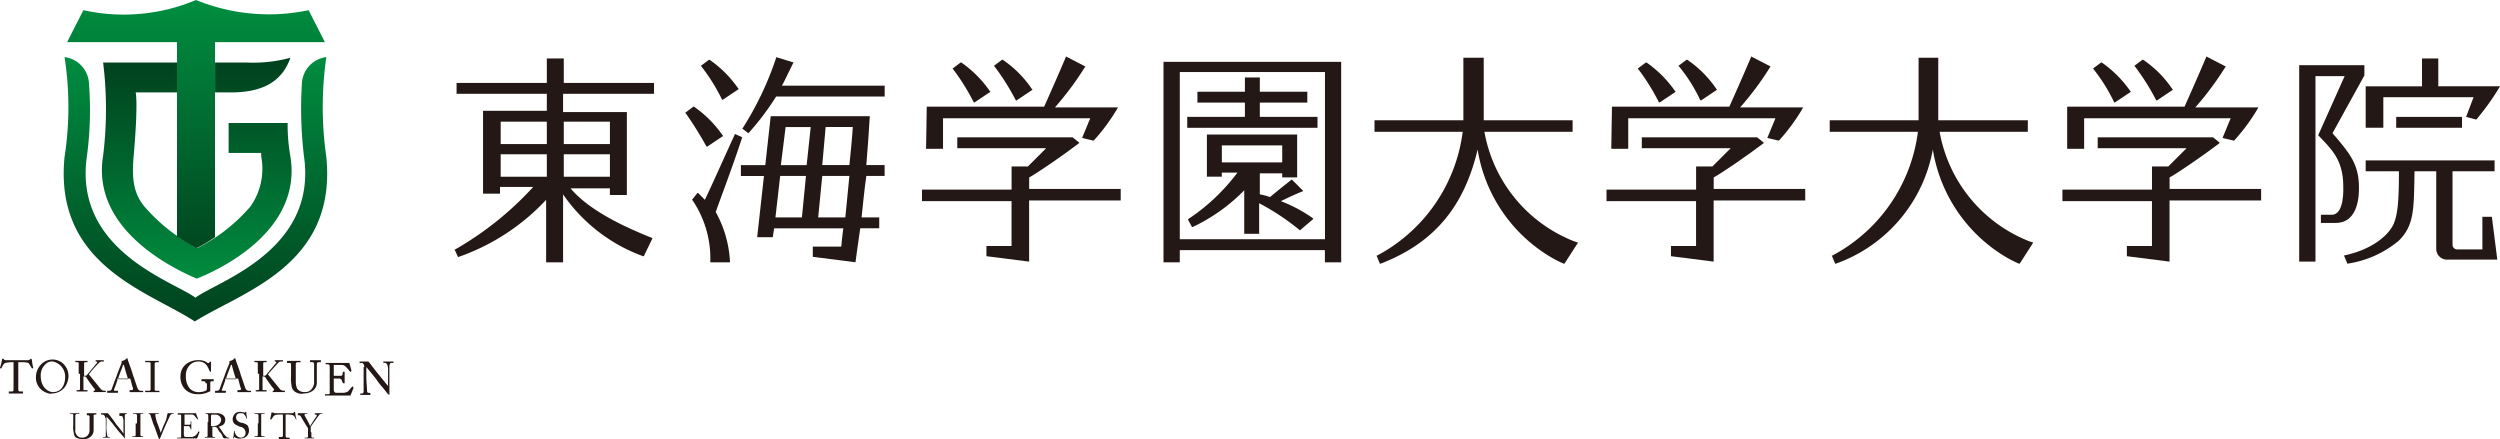 <svg xmlns="http://www.w3.org/2000/svg" xmlns:xlink="http://www.w3.org/1999/xlink" width="205" height="36" viewBox="0 0 205 36">
  <defs>
    <linearGradient id="linear-gradient" x1="0.5" y1="6.387" x2="0.5" y2="0.166" gradientUnits="objectBoundingBox">
      <stop offset="0" stop-color="#008c3f"/>
      <stop offset="1" stop-color="#00421e"/>
    </linearGradient>
    <linearGradient id="linear-gradient-2" x1="0.499" y1="1.004" x2="0.499" y2="0.002" xlink:href="#linear-gradient"/>
    <linearGradient id="linear-gradient-3" x1="0.502" y1="0.026" x2="0.502" y2="1.078" xlink:href="#linear-gradient"/>
    <linearGradient id="linear-gradient-4" x1="0.505" y1="0.004" x2="0.505" y2="1.005" xlink:href="#linear-gradient"/>
  </defs>
  <g id="gra" transform="translate(-498.3 -651.2)">
    <g id="グループ_69" data-name="グループ 69" transform="translate(498.3 651.2)">
      <g id="グループ_65" data-name="グループ 65" transform="translate(5.215)">
        <path id="パス_184" data-name="パス 184" d="M531.279,662.542c2.726,0,4.228-.947,4.9-2.842a11.775,11.775,0,0,1-3.616.39H530v2.452h1.279Z" transform="translate(-517.58 -654.963)" fill="url(#linear-gradient)"/>
        <path id="パス_185" data-name="パス 185" d="M528.774,668.09a14.675,14.675,0,0,1-.223-2.731h-4.84v2.452h2.67v.279a5.357,5.357,0,0,1-.89,4.124,14.267,14.267,0,0,1-4.339,3.4,14.266,14.266,0,0,1-4.339-3.4c-.89-1.059-1.057-2.285-.89-4.124.389-4.458.167-5.238.167-5.238h3.56V660.4H513.42a31.16,31.16,0,0,1,0,7.635c-.946,5.74,5.062,8.972,7.677,10.087h0C523.768,677.062,529.72,673.83,528.774,668.09Z" transform="translate(-510.179 -655.273)" fill="url(#linear-gradient-2)"/>
        <path id="パス_186" data-name="パス 186" d="M517.323,670.649a11.628,11.628,0,0,0,1.5.892,11.646,11.646,0,0,0,1.5-.892V654.655h9.012L528,652.036a15.809,15.809,0,0,1-9.235-.836,15.309,15.309,0,0,1-9.235.836l-1.335,2.619h9.012v15.994Z" transform="translate(-507.908 -651.2)" fill="url(#linear-gradient-3)"/>
        <g id="グループ_64" data-name="グループ 64" transform="translate(0 4.681)">
          <path id="パス_187" data-name="パス 187" d="M529.218,667.792a28.679,28.679,0,0,1,0-8.192,2.289,2.289,0,0,0-2,2.118,32.951,32.951,0,0,0,.167,6.019c1.113,7.746-7.121,10.254-8.9,11.591h0c-1.78-1.337-10.014-3.845-8.9-11.591a28.533,28.533,0,0,0,.167-6.019,2.29,2.29,0,0,0-2-2.118,26.787,26.787,0,0,1,0,8.192c-.89,8.916,6.954,11.034,10.681,13.486h0C522.32,678.826,530.108,676.708,529.218,667.792Z" transform="translate(-507.674 -659.6)" fill="url(#linear-gradient-4)"/>
        </g>
      </g>
      <g id="グループ_68" data-name="グループ 68" transform="translate(0 29.368)">
        <g id="グループ_66" data-name="グループ 66">
          <path id="パス_188" data-name="パス 188" d="M499.468,704.279h-.111a2.49,2.49,0,0,0-.612.056c-.167.056-.278.334-.334.446H498.3v-.056a3.9,3.9,0,0,0,.167-.669c0-.056,0-.056.056-.056h.056l.056.056c.056.056.111.056.223.056h1.669a.334.334,0,0,0,.223-.056L500.8,704h.056l.056.056a4.125,4.125,0,0,0,.111.669v.056h-.111a5.131,5.131,0,0,0-.278-.446,2.289,2.289,0,0,0-.668-.056H499.8v2.229c0,.111.056.167.111.167h.223c.056,0,.056,0,.056.056v.056a.055.055,0,0,1-.056.056h-1.057c-.056,0-.056,0-.056-.056v-.111h.278a.12.12,0,0,0,.111-.111v-2.285Z" transform="translate(-498.3 -703.944)" fill="#231815"/>
          <path id="パス_189" data-name="パス 189" d="M504.156,706.663a1.282,1.282,0,0,1-.556-1.115,1.5,1.5,0,0,1,.334-.947,1.325,1.325,0,0,1,1-.5,1.353,1.353,0,0,1,.834.279,1.413,1.413,0,0,1,.5,1.115,1.66,1.66,0,0,1-.278.836,1.357,1.357,0,0,1-1.113.557C504.824,706.942,504.49,706.886,504.156,706.663Zm1.836-1.059a1.264,1.264,0,0,0-1-1.337.712.712,0,0,0-.612.223,1.223,1.223,0,0,0-.389.947c0,1,.668,1.337,1,1.337C505.825,706.775,505.992,705.939,505.992,705.6Z" transform="translate(-500.652 -703.989)" fill="#231815"/>
          <path id="パス_190" data-name="パス 190" d="M509.678,705.315v-.836c0-.056,0-.111-.111-.111H509.4v-.112h1v.112h-.167c-.056,0-.111,0-.111.111v1h.056a.2.2,0,0,0,.167-.056c.056-.056.779-.947.834-1s0-.111-.056-.111h-.056V704.2h.668v.111h-.111a.334.334,0,0,0-.223.056,8.109,8.109,0,0,0-.89,1c.056.056,1,1.226,1,1.226a.425.425,0,0,0,.278.111h.111v.111h-1v-.111h.056c.056,0,.056-.056.056-.111a11.309,11.309,0,0,1-.723-1,.2.2,0,0,0-.167-.056h-.056V706.6c0,.056.056.056.111.056h.223v.111h-.89v-.111h.167a.194.194,0,0,0,.111-.056v-1.282Z" transform="translate(-503.225 -704.033)" fill="#231815"/>
          <path id="パス_191" data-name="パス 191" d="M514.934,705.739c-.056.111-.223.669-.278.724v.056c0,.056.056.056.111.056h.222v.111a.055.055,0,0,1-.056.056H514.1v-.167h.167c.111,0,.167-.056.223-.167,0-.056.278-.78.389-1.059,0-.056.334-.892.389-1,0-.056.056-.111,0-.111v-.056l.056-.056a.635.635,0,0,0,.334-.167l.056-.056a.055.055,0,0,1,.056.056c.056.223.389,1.059.445,1.337.111.279.334,1,.389,1.115a.306.306,0,0,0,.278.167h.167v.111h-1.057a.054.054,0,0,1-.056-.056v-.111h.167c.111,0,.111-.056.111-.167-.056-.111-.167-.613-.223-.78h-1.057Zm.89-.111c-.056-.111-.334-1.059-.334-1.115a.056.056,0,1,0-.111,0c0,.056-.389,1-.389,1.115Z" transform="translate(-505.31 -703.9)" fill="#231815"/>
          <path id="パス_192" data-name="パス 192" d="M520.145,705.359v-.836c0-.112-.056-.112-.167-.112H519.7V704.3h1.113v.111h-.223a.12.12,0,0,0-.111.112v2.118c0,.111.056.111.167.111h.223v.111H519.7v-.111h.278c.056,0,.167,0,.167-.111v-1.282Z" transform="translate(-507.795 -704.077)" fill="#231815"/>
          <path id="パス_193" data-name="パス 193" d="M526.958,706.095a.148.148,0,0,0-.167-.167h-.167v-.167h1v.167h-.167c-.056,0-.111,0-.111.167v.613c0,.056,0,.056-.056.056a1.9,1.9,0,0,1-1,.223,1.389,1.389,0,0,1-1.057-.446,1.51,1.51,0,0,1-.334-1.059,1.277,1.277,0,0,1,.445-.947,1.6,1.6,0,0,1,1.057-.334,1.109,1.109,0,0,1,.723.223c.056.056.056,0,.111,0l.056-.056.056-.056a.055.055,0,0,1,.056.056v.78h-.056l-.056-.056a3.286,3.286,0,0,0-.222-.446.783.783,0,0,0-.668-.334.92.92,0,0,0-.723.279,1.178,1.178,0,0,0-.334.892,1.511,1.511,0,0,0,.334,1.059,1.026,1.026,0,0,0,.668.279,1.484,1.484,0,0,0,.612-.111c.111-.056.111-.111.111-.334v-.279Z" transform="translate(-510.102 -704.033)" fill="#231815"/>
          <path id="パス_194" data-name="パス 194" d="M530.834,705.739c-.056.111-.223.669-.278.724v.056c0,.056.056.056.111.056h.223v.111a.055.055,0,0,1-.056.056H530v-.167h.167c.111,0,.167-.056.223-.167,0-.056.278-.78.389-1.059,0-.056.334-.892.389-1,0-.056.056-.111,0-.111v-.056l.056-.056a.635.635,0,0,0,.334-.167l.056-.056a.054.054,0,0,1,.056.056c.056.223.389,1.059.445,1.337.111.279.334,1,.389,1.115a.306.306,0,0,0,.278.167h.167v.111h-1.057a.054.054,0,0,1-.056-.056v-.111H532c.111,0,.167-.056.111-.167s-.167-.613-.223-.78h-1.057Zm.89-.111c-.056-.111-.334-1.059-.334-1.115a.056.056,0,1,0-.111,0c0,.056-.389,1-.389,1.115Z" transform="translate(-512.365 -703.9)" fill="#231815"/>
          <path id="パス_195" data-name="パス 195" d="M536.078,705.315v-.836c0-.056,0-.111-.111-.111H535.8v-.112h1v.112h-.167c-.056,0-.111,0-.111.111v1h.056a.2.2,0,0,0,.167-.056c.056-.056.779-.947.835-1s0-.111-.056-.111h-.056V704.2h.668v.111h-.111a.334.334,0,0,0-.223.056c-.111.111-.723.78-.89,1,.056.056,1,1.226,1,1.226a.425.425,0,0,0,.278.111h.111v.111h-1v-.111h.056c.056,0,.056-.056.056-.111a11.3,11.3,0,0,1-.723-1,.2.2,0,0,0-.167-.056h-.056V706.6c0,.056.056.056.111.056h.222v.111h-.89v-.111h.167a.194.194,0,0,0,.111-.056v-1.282Z" transform="translate(-514.938 -704.033)" fill="#231815"/>
          <path id="パス_196" data-name="パス 196" d="M541.434,706.875a.665.665,0,0,1-.445-.5,3.474,3.474,0,0,1-.056-.892v-.892c0-.111,0-.167-.167-.167H540.6v-.111a.054.054,0,0,1,.056-.056h1.057v.111h-.223a.148.148,0,0,0-.167.167v1.5a1.631,1.631,0,0,0,.111.5.708.708,0,0,0,.612.279.644.644,0,0,0,.556-.223.889.889,0,0,0,.223-.669v-1.393a.148.148,0,0,0-.167-.167h-.167V704.2h.89v.167h-.167c-.167,0-.167.111-.167.167v1.449a.829.829,0,0,1-.334.724,1.237,1.237,0,0,1-.723.223A.809.809,0,0,1,541.434,706.875Z" transform="translate(-517.068 -704.033)" fill="#231815"/>
          <path id="パス_197" data-name="パス 197" d="M546.979,705.659h.5a.148.148,0,0,0,.167-.167.205.205,0,0,1,.056-.167h.111v.947H547.7l-.056-.056c0-.056-.056-.112-.056-.167s-.056-.111-.167-.167h-.5v.892c0,.223.111.279.223.279h.612a1.151,1.151,0,0,0,.334-.111c.056-.056.278-.334.334-.39,0,0,0-.056.056,0l.056.056v.056l-.223.557a.054.054,0,0,1-.056.056H546.2v-.111h.222c.167,0,.167,0,.167-.167v-2.118a.148.148,0,0,0-.167-.167h-.167V704.6H548.2c0,.056.167.557.167.613v.056l-.056.056h-.056a2.437,2.437,0,0,0-.389-.446.425.425,0,0,0-.278-.111h-.667v.892Z" transform="translate(-519.553 -704.21)" fill="#231815"/>
          <path id="パス_198" data-name="パス 198" d="M551.689,704.846c0-.223-.111-.334-.223-.334H551.3V704.4h.668c.056,0,.056,0,.111.056,0,0,.723.947.779,1s.667.836.779.947h0v-1.17a1.558,1.558,0,0,0-.056-.557c-.056-.111-.111-.167-.223-.167h-.111V704.4h.834v.111h-.167c-.111,0-.111.056-.167.223v2.4c-.056,0-.056-.056-.111-.056l-.445-.557a4.914,4.914,0,0,1-.556-.724c-.056-.056-.723-.892-.779-.947h0v.836c0,.334.056.947.056,1.059,0,.167.056.223.111.223h.111a.054.054,0,0,1,.056.056v.056a.055.055,0,0,1-.056.056h-.779v-.111h.111c.111,0,.167-.056.167-.223v-1.951Z" transform="translate(-521.816 -704.121)" fill="#231815"/>
        </g>
        <g id="グループ_67" data-name="グループ 67" transform="translate(5.73 4.402)">
          <path id="パス_199" data-name="パス 199" d="M509.267,714.062a.407.407,0,0,1-.334-.39,2.126,2.126,0,0,1-.056-.724v-.724c0-.111,0-.167-.111-.167H508.6V712h.779v.056h-.167c-.111,0-.111.056-.167.111v1.226a.531.531,0,0,0,.111.39.506.506,0,0,0,.445.223.631.631,0,0,0,.445-.167.682.682,0,0,0,.167-.5v-1.059a.12.12,0,0,0-.111-.111h-.111V712h.779v.111h-.111c-.111,0-.111.056-.111.111v1.17a.686.686,0,0,1-.278.557.737.737,0,0,1-.556.167A1.083,1.083,0,0,1,509.267,714.062Z" transform="translate(-508.6 -711.888)" fill="#231815"/>
          <path id="パス_200" data-name="パス 200" d="M513.534,712.39a.255.255,0,0,0-.222-.279H513.2V712h.5c.056,0,.056,0,.111.056,0,0,.612.78.612.836a9.551,9.551,0,0,1,.612.78h0v-.892a1.087,1.087,0,0,0-.056-.446c0-.056-.056-.111-.167-.111H514.7V712h.612v.056h-.056c-.056,0-.111.056-.111.167v1.839a.055.055,0,0,1-.056-.056,4.689,4.689,0,0,0-.389-.446l-.445-.557a8.313,8.313,0,0,0-.612-.724h0v.669a3.209,3.209,0,0,0,.056.836c0,.111.056.167.111.167h.111v.056h-.556v-.056h.111c.111,0,.111-.056.111-.167V712.39Z" transform="translate(-510.641 -711.888)" fill="#231815"/>
          <path id="パス_201" data-name="パス 201" d="M518.189,712.836v-.669c0-.056-.056-.111-.167-.111h-.167V712h.834v.056h-.111c-.056,0-.111,0-.111.056v1.672c0,.111.056.111.111.111h.111v.056h-.89v-.056h.167c.056,0,.111,0,.111-.111v-.947Z" transform="translate(-512.682 -711.888)" fill="#231815"/>
          <path id="パス_202" data-name="パス 202" d="M520.2,712h.835v.056h-.167c-.111,0-.111,0-.111.056v.111a3.434,3.434,0,0,0,.167.613c.056.112.223.613.278.78h0a6.512,6.512,0,0,1,.334-.836,1.636,1.636,0,0,0,.167-.557c0-.056.056-.111.056-.167s0-.056-.111-.056h.612v.056H522.2a.289.289,0,0,0-.223.111c-.056.111-.334.724-.389.836s-.445,1.059-.445,1.059a.055.055,0,0,1-.056.056l-.056-.056c-.111-.279-.334-.947-.389-1.059l-.056-.112c-.056-.223-.223-.669-.223-.724-.056-.056-.056-.111-.111-.111H520.2Z" transform="translate(-513.747 -711.888)" fill="#231815"/>
          <path id="パス_203" data-name="パス 203" d="M525.012,712.947h.389c.111,0,.111-.056.111-.111v-.167h.056v.669h-.056a.205.205,0,0,0-.056-.167.12.12,0,0,0-.111-.111h-.389v.669c0,.167.056.223.167.223h.5a.938.938,0,0,0,.278-.111c.056-.056.223-.223.223-.334h.111v.056l-.167.446-.056.056H524.4v-.056h.167c.111,0,.167,0,.167-.111v-1.672c0-.111-.056-.111-.167-.111h-.111V712h1.5c0,.056.167.446.167.5h-.056s-.223-.279-.278-.334a.334.334,0,0,0-.223-.056h-.556Z" transform="translate(-515.61 -711.888)" fill="#231815"/>
          <path id="パス_204" data-name="パス 204" d="M528.778,712.724v-.5c0-.111-.056-.167-.111-.167h-.111V712h.89a.83.83,0,0,1,.556.167.482.482,0,0,1,.167.334c0,.39-.167.5-.556.613h0c.056.056.111.056.111.111.056.056.222.334.278.39,0,.056.223.279.278.334s.111.056.223.056h0v.056h-.445c-.056-.056-.111-.111-.111-.167s-.167-.334-.223-.334a1.219,1.219,0,0,1-.167-.279.336.336,0,0,0-.334-.167h-.111v.724a.2.2,0,0,0,.056.111h.167v.056H528.5v-.056h.111c.056,0,.111,0,.111-.111v-1.115Zm.278.334h.111c.556,0,.668-.39.668-.5a.4.4,0,0,0-.167-.334c-.111-.111-.223-.111-.5-.111h-.111a.194.194,0,0,0-.056.111v.836Z" transform="translate(-517.429 -711.888)" fill="#231815"/>
          <path id="パス_205" data-name="パス 205" d="M532.823,713.918a.055.055,0,0,1-.056-.056.055.055,0,0,0-.056.056.054.054,0,0,1-.056.056s-.056,0,0-.056c0-.056.056-.446.056-.557h.056a.472.472,0,0,0,.111.334.482.482,0,0,0,.389.223.378.378,0,0,0,.389-.39.491.491,0,0,0-.445-.5,3.276,3.276,0,0,1-.445-.223.549.549,0,0,1-.167-.446.832.832,0,0,1,.167-.39.631.631,0,0,1,.445-.167,1.963,1.963,0,0,1,.334.056h.056l.056-.056h.056v.056c0,.111.056.39.056.5h-.056a.482.482,0,0,0-.167-.334c-.056-.111-.167-.111-.334-.111a.315.315,0,0,0-.334.334.36.36,0,0,0,.111.279.612.612,0,0,0,.334.167,1.048,1.048,0,0,1,.5.223.807.807,0,0,1,.111.39.63.63,0,0,1-.612.669A.7.7,0,0,1,532.823,713.918Z" transform="translate(-519.249 -711.8)" fill="#231815"/>
          <path id="パス_206" data-name="パス 206" d="M536.134,712.836v-.669c0-.056-.056-.111-.167-.111H535.8V712h.834v.056h-.167c-.056,0-.111,0-.111.056v1.672c0,.111.056.111.167.111h.111v.056H535.8v-.056h.167c.056,0,.111,0,.111-.111v-.947Z" transform="translate(-520.668 -711.888)" fill="#231815"/>
          <path id="パス_207" data-name="パス 207" d="M538.99,712.023h-.056a1.224,1.224,0,0,0-.445.056c-.111.056-.223.279-.278.334H538.1a2.834,2.834,0,0,0,.111-.5c0-.056,0-.056.056-.056h.111c.056.056.056.056.167.056h1.335a.2.2,0,0,0,.167-.056l.056-.056h.056v.056a3.205,3.205,0,0,0,.111.557h-.056a.59.59,0,0,0-.223-.334,1.54,1.54,0,0,0-.5-.056h-.111v1.783a.12.12,0,0,0,.111.111h.167a.055.055,0,0,1,.056.056v.056h-.89v-.167h.223a.194.194,0,0,0,.111-.056v-1.783Z" transform="translate(-521.689 -711.8)" fill="#231815"/>
          <path id="パス_208" data-name="パス 208" d="M543.313,713.56v.334c0,.111.056.111.111.111h.111v.056h-.779v-.056h.167a.194.194,0,0,0,.111-.056v-.724c-.056-.056-.556-.892-.612-1a.2.2,0,0,0-.167-.056H542.2V712h.779v.056h-.111c-.111,0-.111,0-.111.111,0,.056.389.669.445.892.111-.167.5-.78.556-.836,0-.056,0-.111-.111-.111h-.056V712h.612v.056h-.056a.2.2,0,0,0-.167.056c-.056.056-.612.836-.723,1v.446Z" transform="translate(-523.508 -711.888)" fill="#231815"/>
        </g>
      </g>
    </g>
    <g id="グループ_72" data-name="グループ 72" transform="translate(535.573 655.825)">
      <path id="パス_209" data-name="パス 209" d="M717.256,674.746a11.882,11.882,0,0,1-7.343-8.972h7.232v-.947h-7.288V659.7h-1.669v5.127H700.9v.947h7.232a13.407,13.407,0,0,1-7.01,10.142h-.056l.278.669h.056c4.339-1.672,6.843-4.625,7.955-9.362a12.574,12.574,0,0,0,5.786,8.693,9.252,9.252,0,0,0,1.279.669h.056l1.113-1.728Z" transform="translate(-625.464 -659.589)" fill="#231815"/>
      <path id="パス_210" data-name="パス 210" d="M681.021,676.461c.445-.223,1.28-.613,1.725-.78l.111-.056-.946-.947-.056.056c-.5.39-1.057.836-1.725,1.393a4.629,4.629,0,0,0-.834-.223v-1.727h1.836v.334h1.224V671h-7.4v3.455h1.224v-.334h1.28a16.214,16.214,0,0,1-4.005,3.789l-.056.056.334.613h.056a14.563,14.563,0,0,0,4.228-3.009v3.567h1.224v-2.508a19.685,19.685,0,0,1,3.282,2.173l.056.056,1.113-.947-.056-.056A11.794,11.794,0,0,0,681.021,676.461Zm.111-4.57v1.393h-4.951v-1.393Z" transform="translate(-613.263 -664.591)" fill="#231815"/>
      <path id="パス_211" data-name="パス 211" d="M683.981,665.832h-4.729v-1.17h3.894v-.892h-3.894V662.6h-1.224v1.17h-3.894v.892h3.894v1.17H673.3v.892h10.681Z" transform="translate(-613.219 -660.872)" fill="#231815"/>
      <path id="パス_212" data-name="パス 212" d="M669.8,660.3v16.44h1.335v-1h11.9v1h1.335V660.3Zm13.24.836v13.709H671.135V661.136Z" transform="translate(-611.666 -659.854)" fill="#231815"/>
      <path id="パス_213" data-name="パス 213" d="M574.257,662.7h7.4v-.892h-7.4V659.8h-1.391v2.006h-7.4v.892h7.4v1.393h-5.229v6.8h1.391v-.557h2.726a26.439,26.439,0,0,1-6.4,5.127H565.3l.278.613h.056a17.849,17.849,0,0,0,7.176-4.681v5.127H574.2v-5.573a13.591,13.591,0,0,0,6.564,5.071h.056l.723-1.5h-.056c-1.5-.613-4.951-2.006-6.676-4.068h3.227V671h1.391v-6.8H574.2v-1.5Zm-5.174,4.124v-1.839h3.783v1.839Zm0,.836h3.783V669.5h-3.783Zm5.174,0h3.783V669.5h-3.783Zm0-.836v-1.839h3.783v1.839Z" transform="translate(-565.3 -659.633)" fill="#231815"/>
      <path id="パス_214" data-name="パス 214" d="M634.8,667.079h1.391v-2.508h12.072l-.668,1.616.946.223a15.665,15.665,0,0,0,2-2.731H645.37a25.18,25.18,0,0,0,2.448-3.288l.056-.056-1.613-.836v.056c-.612,1.449-1.5,3.455-1.78,4.068h-9.624Z" transform="translate(-596.136 -659.5)" fill="#231815"/>
      <path id="パス_215" data-name="パス 215" d="M640.424,663.632l.056.056,1.335-.892-.056-.056a9.334,9.334,0,0,0-2.337-2.341h-.056l-.668.5.056.056A17.557,17.557,0,0,1,640.424,663.632Z" transform="translate(-597.867 -659.898)" fill="#231815"/>
      <path id="パス_216" data-name="パス 216" d="M646.58,663.288l.056.056,1.335-.892-.056-.056a8.9,8.9,0,0,0-2.392-2.4h-.056l-.667.5.056.056A19.415,19.415,0,0,1,646.58,663.288Z" transform="translate(-600.573 -659.721)" fill="#231815"/>
      <path id="パス_217" data-name="パス 217" d="M642.99,675.691v-1c.723-.39,2.893-1.895,4.061-2.786l.056-.056-.556-.446h-9.457v.892h7.288l-1.5,1.5h-1.335v1.895H634.2v.947h7.343v3.678h-2.058v.836l3.5.446v-5.015h7.51v-.947h-7.51Z" transform="translate(-595.87 -664.768)" fill="#231815"/>
      <path id="パス_218" data-name="パス 218" d="M735.8,667.079h1.391v-2.508h12.072l-.668,1.616.946.223a15.662,15.662,0,0,0,2-2.731H746.37a25.186,25.186,0,0,0,2.448-3.288l.056-.056-1.613-.836v.056c-.612,1.449-1.5,3.455-1.78,4.068h-9.624Z" transform="translate(-640.949 -659.5)" fill="#231815"/>
      <path id="パス_219" data-name="パス 219" d="M741.424,663.632l.056.056,1.335-.892-.056-.056a9.334,9.334,0,0,0-2.336-2.341h-.056l-.668.5.056.056A17.557,17.557,0,0,1,741.424,663.632Z" transform="translate(-642.68 -659.898)" fill="#231815"/>
      <path id="パス_220" data-name="パス 220" d="M747.48,663.288l.056.056,1.335-.892-.056-.056a8.9,8.9,0,0,0-2.392-2.4h-.056l-.668.5.056.056A12.769,12.769,0,0,1,747.48,663.288Z" transform="translate(-645.342 -659.721)" fill="#231815"/>
      <path id="パス_221" data-name="パス 221" d="M743.89,675.691v-1c.723-.39,2.893-1.895,4.061-2.786l.056-.056-.556-.446h-9.457v.892h7.288l-1.5,1.5h-1.335v1.895H735.1v.947h7.343v3.678h-2.058v.836l3.5.446v-5.015h7.51v-.947h-7.51Z" transform="translate(-640.639 -664.768)" fill="#231815"/>
      <g id="グループ_70" data-name="グループ 70" transform="translate(18.915 0.056)">
        <path id="パス_222" data-name="パス 222" d="M603.325,663.232l.056.056,1.335-.892-.056-.056A9.288,9.288,0,0,0,602.323,660h-.056l-.668.5.056.056A15.212,15.212,0,0,1,603.325,663.232Z" transform="translate(-600.321 -659.777)" fill="#231815"/>
        <path id="パス_223" data-name="パス 223" d="M601.08,670.188l1.335-.892-.056-.056a9.286,9.286,0,0,0-2.337-2.341h-.056l-.668.5.056.056a29.549,29.549,0,0,1,1.669,2.675Z" transform="translate(-599.3 -662.832)" fill="#231815"/>
        <path id="パス_224" data-name="パス 224" d="M604.417,671.179h0l-.612-.279v.056c-.946,2.062-1.836,4.068-2.448,5.35l-.223-.223-.334-.334h-.056l-.445.557.056.056a8.51,8.51,0,0,1,1.446,5.015v.056h1.613v-.056a9.313,9.313,0,0,0-1.168-4.068C602.692,676.027,603.582,673.742,604.417,671.179Z" transform="translate(-599.744 -664.603)" fill="#231815"/>
        <path id="パス_225" data-name="パス 225" d="M618.07,668.356V668.3h-8.122l-.445,4.012h-2v.892h1.891l-.556,5.015h1.28l.111-.724H615.9c-.056.334-.111.947-.167,1.5H613.4v.836l3.5.446s.223-1.672.389-2.786h1.558V676.6H617.4c.111-1.059.222-2.229.389-3.4h1.5v-.892h-1.5C617.9,670.863,618.014,669.47,618.07,668.356ZM616.4,673.2c-.111,1.17-.223,2.341-.334,3.4h-2.225l.334-3.4Zm-2.225-.892.278-3.121h2.225c-.056.947-.167,2.006-.278,3.121Zm-1.335.892-.334,3.4h-2.17l.389-3.4Zm.389-4.012-.334,3.121h-2.114l.389-3.121Z" transform="translate(-602.938 -663.452)" fill="#231815"/>
        <path id="パス_226" data-name="パス 226" d="M610.927,662h0c.223-.39.556-1.115.946-1.895l.056-.056-1.446-.446v.056a25.9,25.9,0,0,1-2.726,5.74l-.056.056.5.39.056-.056a21.605,21.605,0,0,0,2.225-2.954h8.9v-.892h-8.456Z" transform="translate(-603.027 -659.6)" fill="#231815"/>
      </g>
      <path id="パス_227" data-name="パス 227" d="M784.355,674.746a11.883,11.883,0,0,1-7.343-8.972h7.232v-.947H776.9V659.7h-1.613v5.127H768v.947h7.232a13.407,13.407,0,0,1-7.009,10.142h-.056l.278.669h.056a12.254,12.254,0,0,0,7.955-9.362,12.575,12.575,0,0,0,5.786,8.693,9.261,9.261,0,0,0,1.279.669h.056l1.113-1.728Z" transform="translate(-655.236 -659.589)" fill="#231815"/>
      <path id="パス_228" data-name="パス 228" d="M803,667.079h1.391v-2.508h12.016l-.668,1.616.946.223a15.664,15.664,0,0,0,2-2.731h-5.174a25.208,25.208,0,0,0,2.448-3.288l.056-.056L814.4,659.5v.056c-.612,1.449-1.5,3.455-1.78,4.068H803Z" transform="translate(-670.765 -659.5)" fill="#231815"/>
      <path id="パス_229" data-name="パス 229" d="M808.525,663.632l.056.056,1.335-.892-.056-.056a9.334,9.334,0,0,0-2.336-2.341h-.056l-.668.5.056.056A14.066,14.066,0,0,1,808.525,663.632Z" transform="translate(-672.451 -659.898)" fill="#231815"/>
      <path id="パス_230" data-name="パス 230" d="M814.68,663.288l.056.056,1.335-.892-.056-.056a8.9,8.9,0,0,0-2.392-2.4h-.056l-.668.5.056.056A19.409,19.409,0,0,1,814.68,663.288Z" transform="translate(-675.158 -659.721)" fill="#231815"/>
      <path id="パス_231" data-name="パス 231" d="M811.089,675.691v-1c.723-.39,2.893-1.895,4.061-2.786l.056-.056-.556-.446h-9.457v.892h7.288l-1.5,1.5h-1.335v1.895H802.3v.947h7.343v3.678h-2.058v.836l3.5.446v-5.015h7.51v-.947h-7.51Z" transform="translate(-670.455 -664.768)" fill="#231815"/>
      <g id="グループ_71" data-name="グループ 71" transform="translate(151.261 0.167)">
        <path id="パス_232" data-name="パス 232" d="M847.056,665.484h1.391v-2.508h7.4l-.612,1.616.834.223a20.01,20.01,0,0,0,1.947-2.731h-5.062V659.8h-1.335v2.285H847v3.4Z" transform="translate(-841.548 -659.8)" fill="#231815"/>
        <path id="パス_233" data-name="パス 233" d="M842.1,670.831c0-1.895-.723-2.786-2.169-4.458l2.615-4.737V660.8H837.2v16.105h1.335V661.692h2.392l-2.17,4.848c1,1.059,2.058,1.95,2.058,4.18,0,.167.111,2.341-.946,2.341h-.89v.669H840.2C842.151,673.729,842.1,671.221,842.1,670.831Z" transform="translate(-837.2 -660.243)" fill="#231815"/>
        <rect id="長方形_99" data-name="長方形 99" width="5.396" height="0.892" transform="translate(7.955 4.793)" fill="#231815"/>
        <path id="パス_234" data-name="パス 234" d="M855.149,679.481V682.1H853.09a.38.38,0,0,1-.389-.39v-6.019h3.449V674.8H845.58v.892h2.726c0,2.563-.111,3.567-.445,4.347-.223.5-1.224,1.95-4.061,2.563l.278.669a8.495,8.495,0,0,0,4.228-1.895c1.279-1.282,1.224-2.619,1.279-5.684h1.78v6.353a.879.879,0,0,0,.89.892h4.117l-.445-3.511h-.779Z" transform="translate(-840.128 -666.441)" fill="#231815"/>
      </g>
    </g>
  </g>
</svg>
